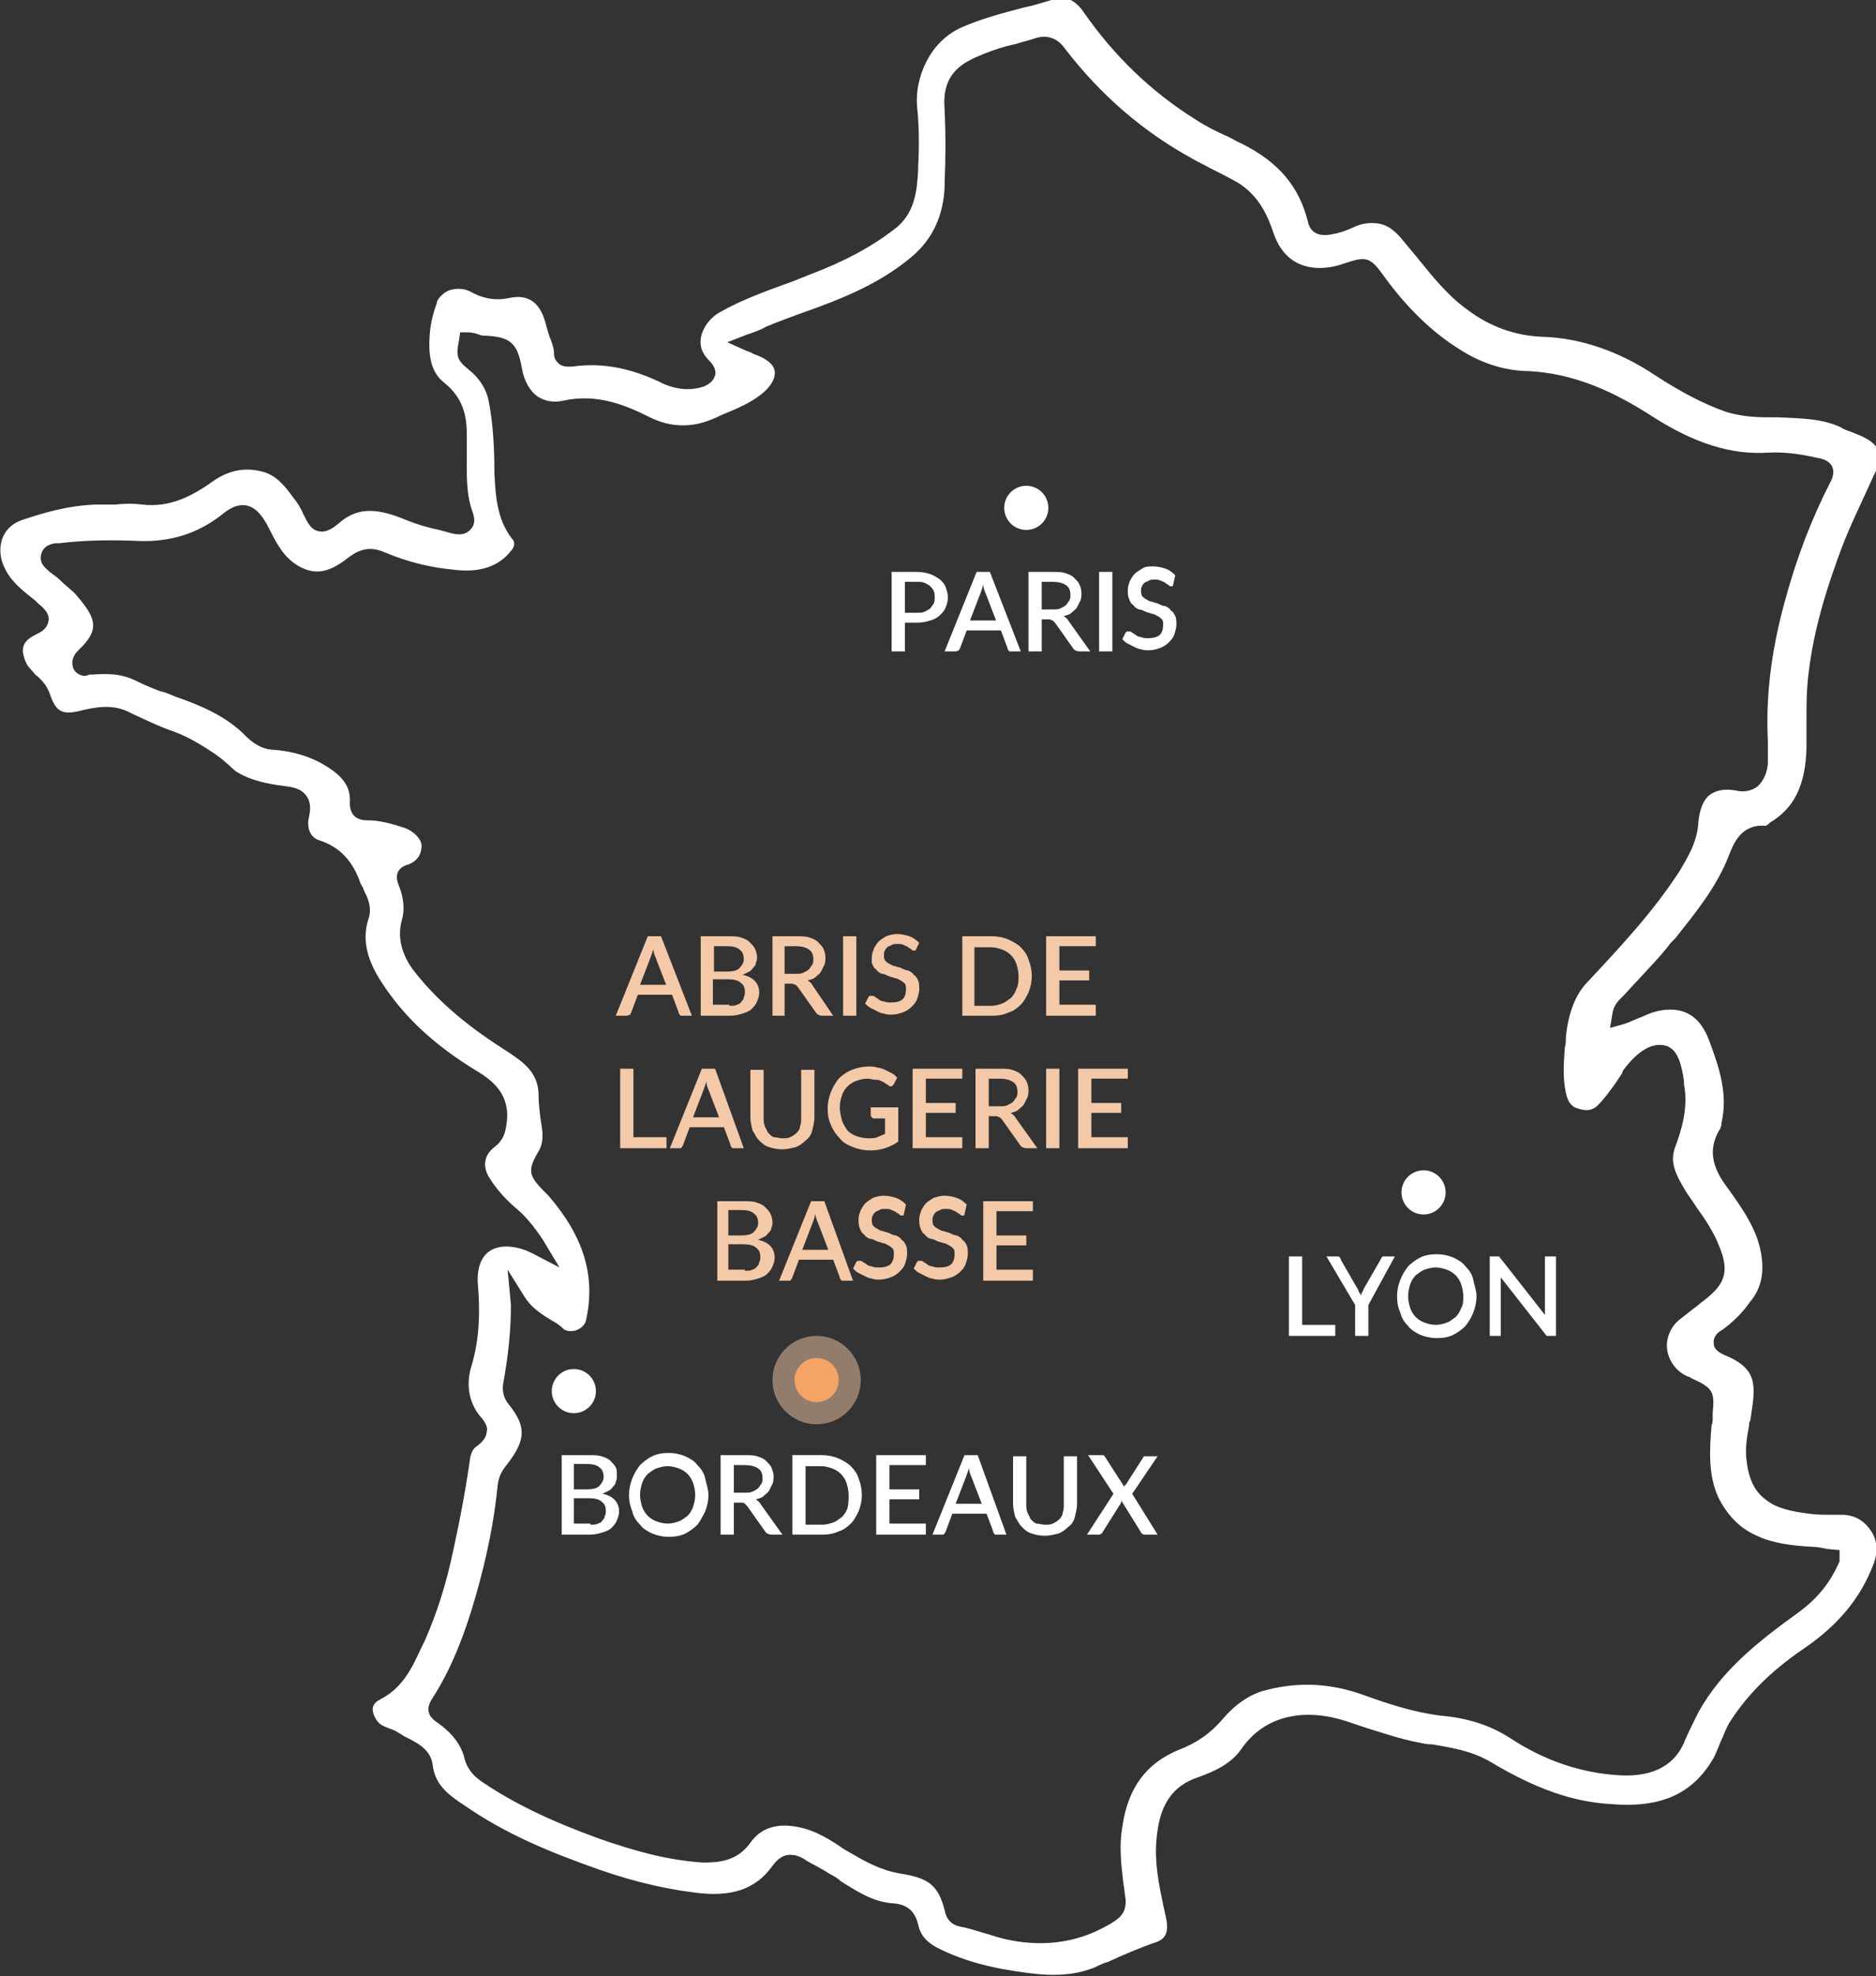 <?xml version="1.0" encoding="UTF-8"?> <svg xmlns="http://www.w3.org/2000/svg" xmlns:xlink="http://www.w3.org/1999/xlink" version="1.1" id="Calque_1" x="0px" y="0px" viewBox="0 0 170 179" style="enable-background:new 0 0 170 179;" xml:space="preserve"><rect x="0" y="0" width="170" height="179" fill="#333333" stroke="none"/> <style type="text/css"> .st0{fill:#FFFFFF;} .st1{fill:#F3C9A8;} .st2{opacity:0.5;fill:#F3C9A8;} .st3{fill:#F5A463;} </style> <g> <path class="st0" d="M166.7,141.4c-0.8,1.9-2,3.4-3.8,4.7c-3.6,2.6-6.9,5.2-9,9c-0.4,0.8-0.8,1.6-1.2,2.5c-0.6,1.6-2.1,3.4-5.9,3.2 c-3.5-0.2-6.8-1.3-10-3.4c-1.7-1.1-3.8-1.8-6.2-2c-2.5-0.3-4.9-1.1-7.1-1.9c-3.1-1.1-6.1-1.2-9.2-0.3c-1.2,0.4-2.4,1.2-3.5,2.5 c-1.1,1.3-2.4,2.2-4,2.8c-2.9,1.2-4.6,3.4-5.1,7c-0.3,1.7-0.1,3.4,0.1,5.1c0.1,0.5,0.1,0.9,0.2,1.4c0.1,1.4-0.7,1.8-1.3,2.2 c-2,1.2-4.1,1.8-6.4,1.8c-1.4,0-2.9-0.2-4.4-0.7c-0.3-0.1-0.7-0.2-1-0.3c-0.7-0.2-1.3-0.4-1.9-0.5c-0.5-0.1-1.2-0.4-1.4-1.5 c-0.6-2.3-1.5-2.9-4-3.3c-1.8-0.3-3.2-1.1-4.4-1.8c-0.2-0.1-0.5-0.3-0.7-0.4c-1.3-0.9-2.6-1.7-4.1-2c-1.9-0.4-3.4,0-4.4,1.4 c-1.2,1.7-2.9,1.8-4.3,1.8c-3.1-0.2-6.1-1-9.5-2.2c-4.4-1.6-7.7-3.2-10.5-5.1c-0.6-0.4-1.3-1-1.6-2.1c-0.3-1.3-1.2-2.4-2.5-3.3 c-0.9-0.6-1-1.3-0.4-2.2c1.6-2.5,2.8-5.4,3.9-9.2c1-3.5,1.7-6.9,2-10.1c0.1-0.8,0.4-1.3,0.8-1.8c1.8-2.3,1.8-3.5,0.2-5.5 c-0.5-0.6-0.6-1.3-0.5-1.9c0.5-2.7,0.7-5,0.7-7.1L46,115l1.5,2.4c0.6,1,1.5,1.6,2.5,2.2c0.4,0.2,0.8,0.5,1.1,0.8 c0.3,0.2,0.7,0.2,1.1,0.1c0.5-0.2,0.8-0.5,0.9-0.9c0.9-4-0.2-7.6-3.4-11.3c-0.1-0.1-0.1-0.1-0.2-0.2c0,0-0.1-0.1-0.1-0.1 c-1.6-1.6-1.6-2-0.5-3.9c0.3-0.6,0.3-1.3,0.2-2c-0.2-1.2-0.3-2.2-0.3-3.1c-0.1-2-1.5-2.9-3.2-4c-3.6-2.3-6.2-4.6-8.2-7.2 c-1-1.4-1.4-2.9-1-4.4c0.3-1,0.2-2.1-0.3-3.3c-0.5-1.3,0.5-1.7,0.9-1.8c0.8-0.3,1.2-0.9,1.2-1.7c0-0.6-0.7-1.3-1.5-1.6 c-1.2-0.4-2.3-0.7-3.4-0.7c-0.2,0-0.8,0-1.2-0.4c-0.4-0.4-0.4-1-0.4-1.2c0.1-1.4-0.6-2.4-2.3-3.4c-1.3-0.8-3-1.3-4.8-1.4 c-1.1-0.1-1.9-0.8-2.4-1.3c-0.1-0.1-0.1-0.1-0.2-0.2c-1.7-1.6-3.8-2.5-6.1-3.3c-0.5-0.2-0.9-0.4-1.4-0.5c-0.8-0.3-1.5-0.6-2.1-0.9 C11,61,9.8,61,8.4,61.1l-0.3,0c0,0,0,0,0,0c-0.2,0.1-0.5,0.2-0.9,0C7,61,6.7,60.8,6.6,60.4c-0.2-0.8,0.3-1.3,0.5-1.5 c1.9-1.8,1.7-2.8-0.1-4.9c-0.4-0.5-1-0.9-1.5-1.4c-0.3-0.3-0.6-0.5-1-0.8c0,0-0.1-0.1-0.1-0.1C4.2,51.5,3.4,51,3.8,50 c0.3-0.7,1.1-0.8,1.4-0.8c0.1,0,0.1,0,0.2,0c2.5-0.3,4.9-0.3,7.2-0.2c2.9,0.1,5.3-0.7,7.4-2.3c0.7-0.6,1.5-1.1,2.4-0.9 c0.8,0.2,1.4,0.9,2,2.1l0.1,0.2c0.7,1.4,1.4,2.6,2.8,3.3c1.6,0.8,2.9,0.2,4.4-1c1-0.7,1.9-0.9,3.1-0.4c2.1,0.9,4.2,1.4,6.3,1.6 c2.4,0.3,4.1-0.3,5.2-1.7c0.2-0.2,0.5-0.7,0.1-1.1c-1.4-1.8-1.5-4-1.6-6c0-2.1-0.1-4.3-0.5-6.4c-0.2-1.1-0.8-2.1-1.8-2.9 c-1.1-0.9-1.2-1.2-0.9-2.7l0.1-0.7l0.7,0c0.4,0,0.7,0.1,1,0.2c0.2,0.1,0.4,0.1,0.5,0.1c2.4,0.1,3,0.7,3.4,3c0.2,1.1,0.7,2,1.4,2.5 c0.6,0.4,1.4,0.6,2.3,0.4c3.1-0.7,5.7,0.4,7.9,1.5c1.8,0.9,3.8,1,5.8,0.1c0.3-0.1,0.6-0.3,0.9-0.4c1.2-0.5,2.4-1,3.4-1.8 c0.9-0.7,1.3-1.5,1.2-2.1c-0.1-0.6-0.7-1.1-1.8-1.5c-0.1,0-0.2-0.1-0.4-0.2c-0.1,0-0.2-0.1-0.3-0.1l-1.8-0.8l1.8-0.7 c0.6-0.2,1.2-0.4,1.7-0.7c1.2-0.5,2.3-0.9,3.4-1.3c3.4-1.2,7-2.6,10-5.2c1.8-1.6,2.7-3.7,2.8-6.2l0-0.4c0.1-2.2,0.1-4.4,0-6.6 c-0.3-3.4,1.8-4.3,3.5-5c1-0.4,1.9-0.7,2.9-0.9c0.6-0.2,1.1-0.3,1.7-0.5c1.1-0.4,2.1-0.1,2.8,0.9c3.3,4.3,7.2,7.6,11.6,10 c0.5,0.3,1,0.5,1.5,0.8c0.8,0.4,1.6,0.8,2.5,1.3c2,1.2,2.8,3.1,3.3,4.6c1.4,4.1,5.2,3.2,6.3,2.8l0.3-0.1c1.8-0.6,2.2-0.5,3.4,1.2 c2.1,2.9,4.4,5.1,6.8,6.6c2,1.3,4,1.9,5.9,2c4.6,0.1,8.5,2.1,11.6,4.1c3.9,2.5,7.2,3.5,10.5,3.3c1.7-0.1,3.3,0.2,4.6,0.5l0.1,0 c0.3,0.1,0.8,0.2,1.1,0.7c0.3,0.6,0,1.2-0.1,1.4c-1.7,3.3-3.1,6.9-4.2,11c-1.2,4.4-1.7,8.5-1.5,12.5c0,0.7,0,1.4,0,2.1 c-0.1,0.9-0.4,1.5-0.9,2c-0.5,0.4-1.2,0.6-2,0.4c-1.1-0.2-1.9,0-2.5,0.5c-0.5,0.5-0.8,1.3-0.9,2.4c-0.1,1.8-1,3.2-1.7,4.4 c-2.4,3.7-5.4,6.9-8.3,10c-1.2,1.2-1.8,3-2,5c0,0.3,0,0.7-0.1,1c-0.1,1.4-0.2,2.7,0.1,4.1c0.2,0.9,0.5,1.1,0.8,1.3 c1,0.4,1.6,0.3,2.1-0.2c0.6-0.6,1.1-1.3,1.6-2c0.2-0.3,0.4-0.6,0.6-0.9c0-0.1,0.1-0.3,0.2-0.4c1.6-2.1,2.9-2.3,3.7-2.1 c1.2,0.3,1.5,1.9,1.7,3.2c0,0.1,0,0.2,0,0.3c0.4,2.1-0.2,4.1-0.8,5.7c-0.5,1.3,0,2.4,0.9,3.9c0.3,0.5,0.7,1,1,1.5 c0.8,1.1,1.6,2.3,2.1,3.6c1,2.4,0.4,3.5-1.4,4.9c-0.3,0.2-0.6,0.5-0.9,0.7c-0.5,0.4-0.9,0.7-1.4,1.1c-0.8,0.7-1.2,1.8-1,2.8 c0.2,1,0.9,1.9,1.9,2.3c0.1,0,0.1,0,0.2,0.1c2,0.9,2.2,1.2,2,3.2c0,0.1,0,0.3,0,0.4c0,0.2,0,0.5-0.1,0.7c-0.2,2.3-0.3,4.5,0.6,6.5 c0.8,1.6,1.9,2.8,3.5,3.5c1.5,0.7,3.2,0.9,5,1c0.5,0,0.9,0.1,1.4,0.2l1.1,0.1L166.7,141.4z M166.9,137.2c-0.3,0-0.7,0-1,0 c-0.6,0-1.3,0-2-0.1c-1.6-0.2-2.9-0.5-3.8-1.2c-1-0.7-1.6-1.8-1.8-3.4c-0.2-1.2,0-2.3,0.2-3.4c0-0.1,0-0.3,0.1-0.4 c0.5-3.2,0.8-4.7-2.4-6c-0.2-0.1-0.9-0.4-0.9-1c-0.1-0.7,0.5-1.1,0.7-1.2c1-0.7,1.9-1.6,2.6-2.6c1.1-1.3,1.4-3,0.8-5.2 c-0.5-1.8-1.7-3.5-2.7-4.9c-0.8-1.1-2.4-3.1-0.8-5.6c0-0.1,0.1-0.2,0.1-0.4l0-0.1c0.6-2.6-0.2-5-1.1-7.4c-0.8-2.2-2.2-3.1-4.3-2.8 c-0.6,0.1-1.2,0.3-1.8,0.6c-0.6,0.2-1.1,0.5-1.8,0.7l-1.1,0.3l0.2-1.2c0.1-0.8,0.5-1.2,0.8-1.5c0,0,0.1-0.1,0.1-0.1 c0.5-0.5,0.9-1,1.4-1.5c1-1.1,2.1-2.2,3-3.4l0.4-0.4c1.9-2.4,3.8-4.7,4.9-7.6c0.4-1,1.1-2.8,3.3-2.6h0c0,0,0.2-0.1,0.3-0.2l0.1-0.1 c2.2-1.3,3.2-3.4,3.3-6.7c0-0.8,0-1.7,0-2.5c0-1.4,0-2.9,0.2-4.4c0.5-4.2,1.8-8.1,3-11.3c0.8-2.1,1.8-4.1,2.7-6.1 c0.2-0.5,0.5-1,0.7-1.5c0.2-0.5,0.2-0.8-0.1-1.3c-0.6-0.9-1.5-1.2-2.5-1.6c-0.3-0.1-0.6-0.2-0.9-0.4c-1.7-0.8-3.6-0.8-5.6-0.9 c-0.3,0-0.6,0-0.9,0c-1.3,0-2.6-0.1-3.9-0.5c-2-0.7-4.1-1.8-6.4-3.3c-3.3-2.2-6.8-3.4-10.3-3.5c-2.4-0.1-4.7-0.9-6.8-2.5 c-1.8-1.3-3.2-3.1-4.5-4.7c-0.5-0.6-1-1.2-1.5-1.8c-0.8-0.9-1.5-1.3-2.6-1.3c-0.7,0-1.3,0.2-1.9,0.5c-0.5,0.2-1,0.4-1.6,0.5 c-0.5,0.1-2,0.4-2.3-1.2c-0.8-3.1-2.6-5.3-6-7c-0.5-0.2-0.9-0.5-1.4-0.7c-0.9-0.4-1.9-0.9-2.8-1.5c-4-2.5-7.4-5.8-10.1-9.7 c-1.1-1.6-2.2-1.3-2.6-1.2c-1,0.3-1.9,0.6-2.9,0.8c-1.9,0.5-3.8,1-5.6,1.8c-2.9,1.3-4.2,4.6-4,7.1c0.2,1.9,0.2,3.7,0.1,5.5l0,0.3 c-0.1,1.9-0.3,4-2.2,5.4c-2.1,1.6-4.5,2.9-7.7,4.1c-0.5,0.2-1,0.4-1.5,0.6c-2.2,0.8-4.5,1.6-6.6,2.8c-0.9,0.5-1.6,1.5-1.7,2.4 c-0.1,0.8,0.2,1.4,0.8,2c0.5,0.5,0.6,1,0.5,1.3c-0.1,0.3-0.3,0.7-1,1c-1.2,0.4-2.4,0.3-3.6-0.2c-2.8-1.4-5.5-2-8.3-1.6 c-0.3,0-0.9,0.1-1.3-0.3c-0.2-0.2-0.4-0.4-0.4-0.9c0-0.5-0.2-1-0.4-1.5c-0.1-0.3-0.2-0.6-0.3-1c-0.5-2.1-1.6-2.9-3.4-2.5 c-1.5,0.3-2.6-0.1-3.5-0.6c-0.6-0.3-1.3-0.3-1.9-0.1c-0.5,0.2-0.9,0.6-1.1,1l0,0.1c-0.3,0.8-0.5,1.6-0.6,2.3 c-0.3,2.6,0.1,4.1,1.3,5c1.7,1.4,2,3,2,4.7c0,0.5,0,1,0,1.5c0,1.9-0.1,3.7,0.5,5.4c0.3,0.8,0.2,1.3-0.2,1.7 c-0.4,0.4-0.9,0.5-1.7,0.3c-0.4-0.1-0.7-0.2-1.1-0.3c-1-0.2-2-0.5-3-0.9c-2.4-1-4.3-1.3-6.1,0.3c-0.5,0.4-1.1,0.9-1.9,0.7 c-0.8-0.2-1.1-1.2-1.3-1.5c-0.2-0.5-0.5-1-0.9-1.5c-0.8-1.1-1.6-2.1-2.9-2.4c-1.6-0.4-3.1-0.1-4.7,1.1c-1.6,1.1-3.6,2.2-6.1,1.9 c-0.8-0.1-1.6-0.1-2.4,0c-0.6,0-1.2,0-1.8,0C6,45.8,3.8,46.5,2,47.1c-0.9,0.3-1.5,0.9-1.8,1.7c-0.3,0.9-0.2,1.9,0.3,2.8 c0.6,1.2,1.7,2,2.7,2.8c0.1,0.1,0.2,0.2,0.3,0.3c0.5,0.4,1,0.9,0.9,1.5c-0.1,0.8-0.8,1.1-1.2,1.3c-1.2,0.6-1.4,1.3-0.8,2.6 c0.2,0.4,0.5,0.6,0.8,1c0.5,0.4,1,0.9,1.3,1.7c0.6,1.8,1.2,2,3.1,1.5c1.7-0.4,3-0.4,4.3,0.3l0.2,0.1c1.1,0.5,2.1,1,3.2,1.4 c1.5,0.5,2.7,1.2,4.2,2.2c0.4,0.3,0.7,0.5,1,0.8c0.4,0.3,0.7,0.7,1.1,0.9c1.2,0.7,2.6,1,4.2,1.2c0.9,0.1,1.5,0.3,1.9,0.8 c0.4,0.5,0.5,1.1,0.3,2c-0.2,0.8,0,1.8,0.9,2.1c1.9,0.6,3.1,1.9,3.8,4c0.1,0.1,0.1,0.2,0.2,0.3c0,0.1,0.1,0.3,0.2,0.5 c0.3,0.6,0.6,1.4,0.3,2.3c-0.6,1.8-0.2,3.7,1.2,5.8c2,3.1,4.8,5.7,8.6,8c1.5,0.9,3.1,2.2,2.7,4.8c-0.1,0.8-0.3,1.5-1.1,2.1 c-0.9,0.7-1.1,1.7-0.5,2.7c0.6,1,1.4,1.9,2.3,2.7c1,0.8,1.8,1.8,2.6,3l1.5,2.5l-2.5-1.3c-1.4-0.7-2.9-0.8-3.8-0.2 c-0.8,0.5-1.2,1.6-1.1,3c0.2,2.3,0.2,4.9-0.6,7.5c-0.5,1.7-0.2,3.4,1,4.7c0.4,0.5,0.5,0.9,0.4,1.2c0,0.3-0.2,0.8-0.9,1.3 c-0.3,0.2-0.5,0.5-0.6,1.1c-0.4,2.8-0.9,5.5-1.5,8.2c-0.7,3.4-1.6,6-2.6,8.3c-0.1,0.2-0.2,0.4-0.3,0.6c-0.8,1.7-1.6,3.6-3.7,4.7 c-0.4,0.2-0.6,0.4-0.7,0.7c-0.1,0.4,0.1,0.9,0.4,1.3c0.3,0.4,0.7,0.5,1.2,0.7c0.3,0.1,0.5,0.2,0.8,0.4c0.2,0.1,0.3,0.2,0.5,0.3 c1,0.5,2.3,1.1,2.5,2.5c0.2,1.8,1.3,2.7,3,3.8c2.9,2,6.2,3.6,10.6,5.2c3.7,1.4,6.9,2.2,10,2.6c3.5,0.5,5.7-0.3,7.2-2.4 c0.3-0.4,0.8-1,1.6-1c0.4,0,0.8,0.1,1.3,0.4c0.4,0.3,0.9,0.5,1.4,0.8c0.4,0.2,0.8,0.5,1.2,0.7c0.2,0.1,0.5,0.3,0.7,0.5 c1.6,1,3,1.9,4.8,2c1.2,0.1,1.9,0.7,2.2,1.9c0.2,1,0.8,1.7,2.1,2.3c2.9,1.4,6,1.9,8.7,2.2c2,0.2,3.7,0,5.2-0.6 c0.4-0.2,0.8-0.4,1.2-0.5c1.3-0.6,2.7-1.2,4.1-1.7c1.1-0.3,1.4-0.9,1.2-2.1c-0.1-0.5-0.2-0.9-0.3-1.4c-0.4-1.9-0.8-3.9-0.6-5.9 c0.2-2.2,0.8-4.6,3.7-5.6c1.7-0.6,3.1-1.3,4-2.6c2-2.9,5.5-3.8,9.5-2.5c0.6,0.2,1.2,0.4,1.8,0.6c1.6,0.5,3.1,1,4.6,1.3 c0.5,0.1,0.9,0.2,1.4,0.2c1.8,0.3,3.6,0.6,5.3,1.6c4,2.4,7.4,3.6,10.8,3.8c4.6,0.4,7.5-0.9,9.4-4.2c0.2-0.4,0.4-0.9,0.6-1.4 c0.3-0.6,0.5-1.3,0.9-1.9c1.6-2.5,3.8-4.6,6.4-6.4c3.3-2.2,5.4-4.7,6.6-7.9c0.4-1.1,0.3-2.2-0.3-3 C168.9,137.7,168,137.2,166.9,137.2z"></path> <path class="st0" d="M104.9,139h-1.2c-0.1,0-0.1,0-0.2-0.1c-0.1,0-0.1-0.1-0.1-0.1l-1.8-2.9c0,0,0,0.1,0,0.1c0,0,0,0.1,0,0.1 l-1.7,2.7c0,0.1-0.1,0.1-0.1,0.1c0,0-0.1,0.1-0.2,0.1h-1.1l2.4-3.7l-2.3-3.5h1.2c0.1,0,0.1,0,0.2,0c0,0,0.1,0.1,0.1,0.1l1.8,2.8 c0,0,0-0.1,0-0.1c0,0,0-0.1,0.1-0.1l1.6-2.5c0-0.1,0.1-0.1,0.1-0.1c0,0,0.1,0,0.1,0h1.1l-2.3,3.4L104.9,139z M94.7,138.1 c0.3,0,0.5,0,0.7-0.1c0.2-0.1,0.4-0.2,0.6-0.4c0.2-0.2,0.3-0.4,0.3-0.6c0.1-0.2,0.1-0.5,0.1-0.8v-4.3h1.2v4.3 c0,0.4-0.1,0.8-0.2,1.2c-0.1,0.4-0.3,0.7-0.6,0.9c-0.3,0.3-0.6,0.5-0.9,0.6c-0.4,0.1-0.8,0.2-1.2,0.2c-0.5,0-0.9-0.1-1.2-0.2 c-0.4-0.1-0.7-0.4-0.9-0.6c-0.3-0.3-0.4-0.6-0.6-0.9c-0.1-0.4-0.2-0.8-0.2-1.2v-4.3h1.2v4.3c0,0.3,0,0.5,0.1,0.8 c0.1,0.2,0.2,0.4,0.3,0.6c0.2,0.2,0.3,0.3,0.5,0.4C94.2,138,94.4,138.1,94.7,138.1z M91.2,139h-0.9c-0.1,0-0.2,0-0.2-0.1 c-0.1-0.1-0.1-0.1-0.1-0.2l-0.6-1.6h-3.1l-0.6,1.6c0,0.1-0.1,0.1-0.1,0.2c-0.1,0.1-0.1,0.1-0.2,0.1h-0.9l2.9-7.2h1.2L91.2,139z M89,136.3l-1-2.6c-0.1-0.2-0.2-0.5-0.2-0.8c0,0.2-0.1,0.3-0.1,0.4c0,0.1-0.1,0.2-0.1,0.3l-1,2.6H89z M83.9,138.1l0,0.9h-4.5v-7.2 h4.5v0.9h-3.3v2.2h2.7v0.9h-2.7v2.2H83.9z M76.9,135.4c0-0.4-0.1-0.8-0.2-1.1c-0.1-0.3-0.3-0.6-0.5-0.8c-0.2-0.2-0.5-0.4-0.8-0.5 c-0.3-0.1-0.6-0.2-1-0.2H73v5.3h1.5c0.4,0,0.7-0.1,1-0.2c0.3-0.1,0.5-0.3,0.8-0.5c0.2-0.2,0.4-0.5,0.5-0.8 C76.9,136.2,76.9,135.8,76.9,135.4z M78.1,135.4c0,0.5-0.1,1-0.3,1.5c-0.2,0.4-0.4,0.8-0.7,1.1c-0.3,0.3-0.7,0.6-1.1,0.7 c-0.4,0.2-0.9,0.3-1.5,0.3h-2.7v-7.2h2.7c0.5,0,1,0.1,1.5,0.3c0.4,0.2,0.8,0.4,1.1,0.7c0.3,0.3,0.6,0.7,0.7,1.1 C78,134.4,78.1,134.9,78.1,135.4z M70.9,139h-1c-0.2,0-0.4-0.1-0.5-0.2l-1.7-2.4c-0.1-0.1-0.1-0.1-0.2-0.2s-0.2-0.1-0.3-0.1h-0.7 v2.9h-1.2v-7.2h2.1c0.5,0,0.9,0,1.2,0.1c0.3,0.1,0.6,0.2,0.8,0.4c0.2,0.2,0.4,0.4,0.5,0.6c0.1,0.3,0.2,0.5,0.2,0.8 c0,0.2,0,0.5-0.1,0.7c-0.1,0.2-0.2,0.4-0.3,0.6c-0.1,0.2-0.3,0.3-0.5,0.5s-0.4,0.2-0.7,0.3c0.1,0.1,0.3,0.2,0.4,0.4L70.9,139z M67.5,135.2c0.3,0,0.5,0,0.7-0.1c0.2-0.1,0.4-0.2,0.5-0.3c0.1-0.1,0.2-0.3,0.3-0.4c0.1-0.2,0.1-0.3,0.1-0.5c0-0.4-0.1-0.7-0.4-0.9 s-0.7-0.3-1.2-0.3h-1v2.5H67.5z M63,135.4c0-0.4-0.1-0.8-0.2-1.1c-0.1-0.3-0.3-0.6-0.5-0.8c-0.2-0.2-0.5-0.4-0.8-0.5 c-0.3-0.1-0.6-0.2-1-0.2c-0.4,0-0.7,0.1-1,0.2c-0.3,0.1-0.5,0.3-0.8,0.5c-0.2,0.2-0.4,0.5-0.5,0.8s-0.2,0.7-0.2,1.1 c0,0.4,0.1,0.8,0.2,1.1s0.3,0.6,0.5,0.8c0.2,0.2,0.5,0.4,0.8,0.5c0.3,0.1,0.6,0.2,1,0.2c0.4,0,0.7-0.1,1-0.2 c0.3-0.1,0.5-0.3,0.8-0.5c0.2-0.2,0.4-0.5,0.5-0.8C62.9,136.2,63,135.8,63,135.4z M64.2,135.4c0,0.5-0.1,1-0.3,1.5 c-0.2,0.4-0.4,0.8-0.7,1.2c-0.3,0.3-0.7,0.6-1.1,0.8c-0.4,0.2-0.9,0.3-1.5,0.3c-0.5,0-1-0.1-1.5-0.3c-0.4-0.2-0.8-0.4-1.1-0.8 c-0.3-0.3-0.6-0.7-0.7-1.2c-0.2-0.5-0.3-0.9-0.3-1.5c0-0.5,0.1-1,0.3-1.5s0.4-0.8,0.7-1.2c0.3-0.3,0.7-0.6,1.1-0.8 c0.4-0.2,0.9-0.3,1.5-0.3c0.5,0,1,0.1,1.5,0.3c0.4,0.2,0.8,0.4,1.1,0.8c0.3,0.3,0.6,0.7,0.7,1.2S64.2,134.9,64.2,135.4z M53.3,131.8c0.5,0,0.9,0,1.2,0.1c0.3,0.1,0.6,0.2,0.8,0.4c0.2,0.2,0.4,0.4,0.5,0.6c0.1,0.2,0.1,0.5,0.1,0.8c0,0.2,0,0.3-0.1,0.5 c0,0.2-0.1,0.3-0.2,0.4c-0.1,0.1-0.2,0.3-0.4,0.4s-0.4,0.2-0.6,0.3c1,0.2,1.5,0.8,1.5,1.6c0,0.3-0.1,0.6-0.2,0.8 c-0.1,0.3-0.3,0.5-0.5,0.7c-0.2,0.2-0.5,0.3-0.8,0.4c-0.3,0.1-0.7,0.2-1.1,0.2h-2.6v-7.2H53.3z M52,132.7v2.2h1.2 c0.5,0,0.9-0.1,1.1-0.3c0.2-0.2,0.4-0.5,0.4-0.8c0-0.4-0.1-0.7-0.4-0.9c-0.2-0.2-0.6-0.3-1.1-0.3H52z M53.5,138.1 c0.3,0,0.5,0,0.7-0.1c0.2-0.1,0.3-0.1,0.4-0.3c0.1-0.1,0.2-0.2,0.2-0.4c0.1-0.1,0.1-0.3,0.1-0.5c0-0.3-0.1-0.6-0.4-0.8 c-0.2-0.2-0.6-0.3-1.1-0.3H52v2.3H53.5z"></path> <path class="st0" d="M141,113.8v7.2h-0.6c-0.1,0-0.2,0-0.2,0c-0.1,0-0.1-0.1-0.2-0.2l-4-5.1c0,0.1,0,0.2,0,0.3c0,0.1,0,0.2,0,0.3 v4.7h-1v-7.2h0.6c0,0,0.1,0,0.1,0c0,0,0.1,0,0.1,0c0,0,0.1,0,0.1,0.1c0,0,0.1,0.1,0.1,0.1l4,5.1c0-0.1,0-0.2,0-0.3 c0-0.1,0-0.2,0-0.3v-4.7H141z M132.6,117.4c0-0.4-0.1-0.8-0.2-1.1c-0.1-0.3-0.3-0.6-0.5-0.8c-0.2-0.2-0.5-0.4-0.8-0.5 c-0.3-0.1-0.6-0.2-1-0.2c-0.4,0-0.7,0.1-1,0.2c-0.3,0.1-0.5,0.3-0.8,0.5c-0.2,0.2-0.4,0.5-0.5,0.8c-0.1,0.3-0.2,0.7-0.2,1.1 c0,0.4,0.1,0.8,0.2,1.1c0.1,0.3,0.3,0.6,0.5,0.8c0.2,0.2,0.5,0.4,0.8,0.5c0.3,0.1,0.6,0.2,1,0.2c0.4,0,0.7-0.1,1-0.2 c0.3-0.1,0.5-0.3,0.8-0.5c0.2-0.2,0.4-0.5,0.5-0.8C132.6,118.2,132.6,117.8,132.6,117.4z M133.8,117.4c0,0.5-0.1,1-0.3,1.5 c-0.2,0.5-0.4,0.8-0.7,1.2c-0.3,0.3-0.7,0.6-1.1,0.8c-0.4,0.2-0.9,0.3-1.5,0.3c-0.5,0-1-0.1-1.5-0.3c-0.4-0.2-0.8-0.4-1.1-0.8 c-0.3-0.3-0.6-0.7-0.7-1.2c-0.2-0.4-0.3-0.9-0.3-1.5c0-0.5,0.1-1,0.3-1.5s0.4-0.8,0.7-1.2c0.3-0.3,0.7-0.6,1.1-0.8 c0.4-0.2,0.9-0.3,1.5-0.3c0.5,0,1,0.1,1.5,0.3c0.4,0.2,0.8,0.4,1.1,0.8c0.3,0.3,0.6,0.7,0.7,1.2S133.8,116.9,133.8,117.4z M124,118.2v2.8h-1.2v-2.8l-2.6-4.4h1c0.1,0,0.2,0,0.2,0.1c0.1,0.1,0.1,0.1,0.1,0.2l1.5,2.6c0.1,0.1,0.1,0.3,0.2,0.4 c0.1,0.1,0.1,0.2,0.1,0.3c0-0.1,0.1-0.2,0.1-0.3c0.1-0.1,0.1-0.2,0.2-0.4l1.5-2.6c0-0.1,0.1-0.1,0.1-0.2c0.1-0.1,0.1-0.1,0.2-0.1h1 L124,118.2z M121,120v1h-4.2v-7.2h1.2v6.2H121z"></path> <path class="st0" d="M106.3,53c0,0.1-0.1,0.1-0.1,0.1c0,0-0.1,0-0.1,0c-0.1,0-0.1,0-0.2-0.1c-0.1-0.1-0.2-0.1-0.3-0.2 c-0.1-0.1-0.2-0.1-0.4-0.2c-0.2-0.1-0.3-0.1-0.6-0.1c-0.2,0-0.4,0-0.5,0.1c-0.2,0.1-0.3,0.1-0.4,0.2c-0.1,0.1-0.2,0.2-0.2,0.3 c-0.1,0.1-0.1,0.3-0.1,0.4c0,0.2,0,0.3,0.1,0.5c0.1,0.1,0.2,0.2,0.4,0.3c0.2,0.1,0.3,0.2,0.5,0.2c0.2,0.1,0.4,0.1,0.6,0.2 c0.2,0.1,0.4,0.2,0.6,0.2c0.2,0.1,0.4,0.2,0.5,0.4c0.2,0.1,0.3,0.3,0.4,0.5s0.1,0.5,0.1,0.8c0,0.3-0.1,0.6-0.2,0.9 c-0.1,0.3-0.3,0.5-0.5,0.7c-0.2,0.2-0.5,0.4-0.8,0.5c-0.3,0.1-0.6,0.2-1,0.2c-0.2,0-0.5,0-0.7-0.1c-0.2,0-0.4-0.1-0.6-0.2 c-0.2-0.1-0.4-0.2-0.6-0.3s-0.3-0.2-0.5-0.4l0.3-0.6c0,0,0.1-0.1,0.1-0.1c0,0,0.1,0,0.2,0c0.1,0,0.2,0,0.3,0.1 c0.1,0.1,0.2,0.1,0.3,0.2c0.1,0.1,0.3,0.2,0.5,0.2c0.2,0.1,0.4,0.1,0.7,0.1c0.4,0,0.8-0.1,1-0.3c0.2-0.2,0.3-0.5,0.3-0.9 c0-0.2,0-0.4-0.1-0.5c-0.1-0.1-0.2-0.2-0.4-0.3c-0.2-0.1-0.3-0.2-0.5-0.2c-0.2-0.1-0.4-0.1-0.6-0.2c-0.2-0.1-0.4-0.2-0.6-0.2 c-0.2-0.1-0.4-0.2-0.5-0.4c-0.2-0.1-0.3-0.3-0.4-0.6c-0.1-0.2-0.1-0.5-0.1-0.8c0-0.3,0.1-0.5,0.2-0.8c0.1-0.2,0.3-0.5,0.4-0.6 c0.2-0.2,0.4-0.3,0.7-0.5s0.6-0.2,1-0.2c0.4,0,0.8,0.1,1.1,0.2c0.3,0.1,0.6,0.3,0.9,0.6L106.3,53z M100.8,59h-1.2v-7.2h1.2V59z M98.8,59h-1c-0.2,0-0.4-0.1-0.5-0.2l-1.7-2.4c-0.1-0.1-0.1-0.1-0.2-0.2c-0.1,0-0.2-0.1-0.3-0.1h-0.7V59h-1.2v-7.2h2.1 c0.5,0,0.9,0,1.2,0.1c0.3,0.1,0.6,0.2,0.8,0.4c0.2,0.2,0.4,0.4,0.5,0.6c0.1,0.2,0.2,0.5,0.2,0.8c0,0.2,0,0.5-0.1,0.7 c-0.1,0.2-0.2,0.4-0.3,0.6c-0.1,0.2-0.3,0.3-0.5,0.5s-0.4,0.2-0.7,0.3c0.1,0.1,0.3,0.2,0.4,0.4L98.8,59z M95.4,55.2 c0.3,0,0.5,0,0.7-0.1c0.2-0.1,0.4-0.2,0.5-0.3c0.1-0.1,0.2-0.3,0.3-0.4c0.1-0.2,0.1-0.3,0.1-0.5c0-0.4-0.1-0.7-0.4-0.9 s-0.7-0.3-1.2-0.3h-1v2.5H95.4z M92.5,59h-0.9c-0.1,0-0.2,0-0.2-0.1c-0.1-0.1-0.1-0.1-0.1-0.2l-0.6-1.6h-3.1l-0.6,1.6 c0,0.1-0.1,0.1-0.1,0.2C86.7,59,86.6,59,86.5,59h-0.9l2.9-7.2h1.2L92.5,59z M90.3,56.3l-1-2.6c-0.1-0.2-0.2-0.5-0.2-0.8 c0,0.2-0.1,0.3-0.1,0.4c0,0.1-0.1,0.2-0.1,0.3l-1,2.6H90.3z M83.1,51.8c0.5,0,0.9,0.1,1.2,0.2c0.3,0.1,0.6,0.3,0.9,0.5 c0.2,0.2,0.4,0.4,0.5,0.7c0.1,0.3,0.2,0.6,0.2,0.9c0,0.3-0.1,0.7-0.2,0.9c-0.1,0.3-0.3,0.5-0.5,0.7c-0.2,0.2-0.5,0.4-0.9,0.5 c-0.3,0.1-0.7,0.2-1.2,0.2H82V59h-1.2v-7.2H83.1z M83.1,55.5c0.3,0,0.5,0,0.7-0.1c0.2-0.1,0.4-0.2,0.5-0.3c0.1-0.1,0.2-0.3,0.3-0.4 c0.1-0.2,0.1-0.4,0.1-0.6c0-0.2,0-0.4-0.1-0.6c-0.1-0.2-0.2-0.3-0.3-0.4s-0.3-0.2-0.5-0.3c-0.2-0.1-0.4-0.1-0.7-0.1H82v2.8H83.1z"></path> <path class="st1" d="M93.6,115.1l0,0.9h-4.5v-7.2h4.5v0.9h-3.3v2.2h2.7v0.9h-2.7v2.2H93.6z M87.4,110c0,0.1-0.1,0.1-0.1,0.1 c0,0-0.1,0-0.1,0c-0.1,0-0.1,0-0.2-0.1c-0.1-0.1-0.2-0.1-0.3-0.2c-0.1-0.1-0.2-0.1-0.4-0.2c-0.2-0.1-0.3-0.1-0.6-0.1 c-0.2,0-0.4,0-0.5,0.1c-0.2,0.1-0.3,0.1-0.4,0.2c-0.1,0.1-0.2,0.2-0.2,0.3c-0.1,0.1-0.1,0.3-0.1,0.4c0,0.2,0,0.3,0.1,0.5 c0.1,0.1,0.2,0.2,0.4,0.3c0.2,0.1,0.3,0.2,0.5,0.2c0.2,0.1,0.4,0.1,0.6,0.2c0.2,0.1,0.4,0.2,0.6,0.2c0.2,0.1,0.4,0.2,0.5,0.4 c0.2,0.1,0.3,0.3,0.4,0.5s0.1,0.5,0.1,0.8c0,0.3-0.1,0.6-0.2,0.9c-0.1,0.3-0.3,0.5-0.5,0.7c-0.2,0.2-0.5,0.4-0.8,0.5 c-0.3,0.1-0.6,0.2-1,0.2c-0.2,0-0.5,0-0.7-0.1c-0.2,0-0.4-0.1-0.6-0.2c-0.2-0.1-0.4-0.2-0.6-0.3s-0.3-0.2-0.5-0.4l0.3-0.6 c0,0,0.1-0.1,0.1-0.1c0,0,0.1,0,0.2,0c0.1,0,0.2,0,0.3,0.1c0.1,0.1,0.2,0.1,0.3,0.2c0.1,0.1,0.3,0.2,0.5,0.2 c0.2,0.1,0.4,0.1,0.7,0.1c0.4,0,0.8-0.1,1-0.3c0.2-0.2,0.3-0.5,0.3-0.9c0-0.2,0-0.4-0.1-0.5c-0.1-0.1-0.2-0.2-0.4-0.3 c-0.2-0.1-0.3-0.2-0.5-0.2c-0.2-0.1-0.4-0.1-0.6-0.2c-0.2-0.1-0.4-0.2-0.6-0.2c-0.2-0.1-0.4-0.2-0.5-0.4c-0.2-0.1-0.3-0.3-0.4-0.6 c-0.1-0.2-0.1-0.5-0.1-0.8c0-0.3,0.1-0.5,0.2-0.8c0.1-0.2,0.3-0.5,0.4-0.6c0.2-0.2,0.4-0.3,0.7-0.5c0.3-0.1,0.6-0.2,1-0.2 c0.4,0,0.8,0.1,1.1,0.2c0.3,0.1,0.6,0.3,0.9,0.6L87.4,110z M81.9,110c0,0.1-0.1,0.1-0.1,0.1c0,0-0.1,0-0.1,0c-0.1,0-0.1,0-0.2-0.1 c-0.1-0.1-0.2-0.1-0.3-0.2c-0.1-0.1-0.2-0.1-0.4-0.2c-0.2-0.1-0.3-0.1-0.6-0.1c-0.2,0-0.4,0-0.5,0.1c-0.2,0.1-0.3,0.1-0.4,0.2 c-0.1,0.1-0.2,0.2-0.2,0.3c-0.1,0.1-0.1,0.3-0.1,0.4c0,0.2,0,0.3,0.1,0.5c0.1,0.1,0.2,0.2,0.4,0.3c0.2,0.1,0.3,0.2,0.5,0.2 c0.2,0.1,0.4,0.1,0.6,0.2c0.2,0.1,0.4,0.2,0.6,0.2c0.2,0.1,0.4,0.2,0.5,0.4c0.2,0.1,0.3,0.3,0.4,0.5s0.1,0.5,0.1,0.8 c0,0.3-0.1,0.6-0.2,0.9c-0.1,0.3-0.3,0.5-0.5,0.7c-0.2,0.2-0.5,0.4-0.8,0.5c-0.3,0.1-0.6,0.2-1,0.2c-0.2,0-0.5,0-0.7-0.1 c-0.2,0-0.4-0.1-0.6-0.2c-0.2-0.1-0.4-0.2-0.6-0.3s-0.3-0.2-0.5-0.4l0.3-0.6c0,0,0.1-0.1,0.1-0.1c0,0,0.1,0,0.2,0 c0.1,0,0.2,0,0.3,0.1c0.1,0.1,0.2,0.1,0.3,0.2c0.1,0.1,0.3,0.2,0.5,0.2c0.2,0.1,0.4,0.1,0.7,0.1c0.4,0,0.8-0.1,1-0.3 c0.2-0.2,0.3-0.5,0.3-0.9c0-0.2,0-0.4-0.1-0.5c-0.1-0.1-0.2-0.2-0.4-0.3c-0.2-0.1-0.3-0.2-0.5-0.2c-0.2-0.1-0.4-0.1-0.6-0.2 c-0.2-0.1-0.4-0.2-0.6-0.2c-0.2-0.1-0.4-0.2-0.5-0.4c-0.2-0.1-0.3-0.3-0.4-0.6c-0.1-0.2-0.1-0.5-0.1-0.8c0-0.3,0.1-0.5,0.2-0.8 c0.1-0.2,0.3-0.5,0.4-0.6c0.2-0.2,0.4-0.3,0.7-0.5c0.3-0.1,0.6-0.2,1-0.2c0.4,0,0.8,0.1,1.1,0.2c0.3,0.1,0.6,0.3,0.9,0.6L81.9,110z M77.3,116h-0.9c-0.1,0-0.2,0-0.2-0.1c-0.1-0.1-0.1-0.1-0.1-0.2l-0.6-1.6h-3.1l-0.6,1.6c0,0.1-0.1,0.1-0.1,0.2 c-0.1,0.1-0.1,0.1-0.2,0.1h-0.9l2.9-7.2h1.2L77.3,116z M75.1,113.3l-1-2.6c-0.1-0.2-0.2-0.5-0.2-0.8c0,0.2-0.1,0.3-0.1,0.4 c0,0.1-0.1,0.2-0.1,0.3l-1,2.6H75.1z M67.3,108.8c0.5,0,0.9,0,1.2,0.1c0.3,0.1,0.6,0.2,0.8,0.4c0.2,0.2,0.4,0.4,0.5,0.6 c0.1,0.2,0.2,0.5,0.2,0.8c0,0.2,0,0.3-0.1,0.5c0,0.2-0.1,0.3-0.2,0.4c-0.1,0.1-0.2,0.3-0.4,0.4s-0.4,0.2-0.6,0.3 c1,0.2,1.5,0.8,1.5,1.6c0,0.3-0.1,0.6-0.2,0.8c-0.1,0.3-0.3,0.5-0.5,0.7c-0.2,0.2-0.5,0.3-0.8,0.4c-0.3,0.1-0.7,0.2-1.1,0.2h-2.6 v-7.2H67.3z M66,109.7v2.2h1.2c0.5,0,0.9-0.1,1.1-0.3c0.2-0.2,0.4-0.5,0.4-0.8c0-0.4-0.1-0.7-0.4-0.9c-0.2-0.2-0.6-0.3-1.1-0.3H66z M67.5,115.1c0.3,0,0.5,0,0.7-0.1c0.2-0.1,0.3-0.1,0.4-0.3c0.1-0.1,0.2-0.2,0.2-0.4c0.1-0.1,0.1-0.3,0.1-0.5c0-0.3-0.1-0.6-0.4-0.8 c-0.2-0.2-0.6-0.3-1.1-0.3H66v2.3H67.5z M102.2,103.1l0,0.9h-4.5v-7.2h4.5v0.9h-3.3v2.2h2.7v0.9h-2.7v2.2H102.2z M96,104h-1.2v-7.2 H96V104z M94,104h-1c-0.2,0-0.4-0.1-0.5-0.2l-1.7-2.4c-0.1-0.1-0.1-0.1-0.2-0.2c-0.1,0-0.2-0.1-0.3-0.1h-0.7v2.9h-1.2v-7.2h2.1 c0.5,0,0.9,0,1.2,0.1c0.3,0.1,0.6,0.2,0.8,0.4c0.2,0.2,0.4,0.4,0.5,0.6c0.1,0.2,0.2,0.5,0.2,0.8c0,0.2,0,0.5-0.1,0.7 c-0.1,0.2-0.2,0.4-0.3,0.6c-0.1,0.2-0.3,0.3-0.5,0.5s-0.4,0.2-0.7,0.3c0.1,0.1,0.3,0.2,0.4,0.4L94,104z M90.6,100.2 c0.3,0,0.5,0,0.7-0.1c0.2-0.1,0.4-0.2,0.5-0.3c0.1-0.1,0.2-0.3,0.3-0.4c0.1-0.2,0.1-0.3,0.1-0.5c0-0.4-0.1-0.7-0.4-0.9 s-0.7-0.3-1.2-0.3h-1v2.5H90.6z M87.2,103.1l0,0.9h-4.5v-7.2h4.5v0.9h-3.3v2.2h2.7v0.9h-2.7v2.2H87.2z M81.4,100.5v2.9 c-0.7,0.5-1.6,0.8-2.5,0.8c-0.6,0-1.1-0.1-1.6-0.3c-0.5-0.2-0.9-0.4-1.2-0.8c-0.3-0.3-0.6-0.7-0.8-1.2c-0.2-0.4-0.3-0.9-0.3-1.5 c0-0.5,0.1-1,0.3-1.5c0.2-0.5,0.4-0.8,0.7-1.2c0.3-0.3,0.7-0.6,1.2-0.8c0.5-0.2,1-0.3,1.5-0.3c0.3,0,0.6,0,0.8,0.1 c0.2,0,0.5,0.1,0.7,0.2c0.2,0.1,0.4,0.2,0.6,0.3c0.2,0.1,0.3,0.2,0.5,0.4L81,98.2c-0.1,0.1-0.1,0.1-0.2,0.2c-0.1,0-0.2,0-0.3-0.1 c-0.1-0.1-0.2-0.1-0.3-0.2C80.1,98,80,98,79.8,97.9c-0.1-0.1-0.3-0.1-0.5-0.1c-0.2,0-0.4-0.1-0.7-0.1c-0.4,0-0.7,0.1-1,0.2 c-0.3,0.1-0.6,0.3-0.8,0.5c-0.2,0.2-0.4,0.5-0.5,0.8c-0.1,0.3-0.2,0.7-0.2,1.1c0,0.4,0.1,0.8,0.2,1.2c0.1,0.3,0.3,0.6,0.5,0.9 c0.2,0.2,0.5,0.4,0.8,0.5c0.3,0.1,0.7,0.2,1.1,0.2c0.3,0,0.6,0,0.8-0.1c0.2-0.1,0.5-0.2,0.7-0.3v-1.4h-1c-0.1,0-0.1,0-0.2-0.1 c0,0-0.1-0.1-0.1-0.2v-0.7H81.4z M70.9,103.1c0.3,0,0.5,0,0.7-0.1c0.2-0.1,0.4-0.2,0.6-0.4c0.2-0.2,0.3-0.4,0.3-0.6 c0.1-0.2,0.1-0.5,0.1-0.8v-4.3h1.2v4.3c0,0.4-0.1,0.8-0.2,1.2c-0.1,0.4-0.3,0.7-0.6,0.9c-0.3,0.3-0.6,0.5-0.9,0.6 c-0.4,0.1-0.8,0.2-1.2,0.2c-0.5,0-0.9-0.1-1.2-0.2c-0.4-0.1-0.7-0.4-0.9-0.6c-0.3-0.3-0.4-0.6-0.6-0.9c-0.1-0.4-0.2-0.8-0.2-1.2 v-4.3h1.2v4.3c0,0.3,0,0.5,0.1,0.8c0.1,0.2,0.2,0.4,0.3,0.6c0.2,0.2,0.3,0.3,0.5,0.4C70.4,103,70.6,103.1,70.9,103.1z M67.4,104 h-0.9c-0.1,0-0.2,0-0.2-0.1c-0.1-0.1-0.1-0.1-0.1-0.2l-0.6-1.6h-3.1l-0.6,1.6c0,0.1-0.1,0.1-0.1,0.2c-0.1,0.1-0.1,0.1-0.2,0.1h-0.9 l2.9-7.2h1.2L67.4,104z M65.2,101.3l-1-2.6c-0.1-0.2-0.2-0.5-0.2-0.8c0,0.2-0.1,0.3-0.1,0.4c0,0.1-0.1,0.2-0.1,0.3l-1,2.6H65.2z M60.4,103v1h-4.2v-7.2h1.2v6.2H60.4z M99.3,91.1l0,0.9h-4.5v-7.2h4.5v0.9H96v2.2h2.7v0.9H96v2.2H99.3z M92.3,88.4 c0-0.4-0.1-0.8-0.2-1.1c-0.1-0.3-0.3-0.6-0.5-0.8c-0.2-0.2-0.5-0.4-0.8-0.5c-0.3-0.1-0.6-0.2-1-0.2h-1.5v5.3h1.5 c0.4,0,0.7-0.1,1-0.2c0.3-0.1,0.5-0.3,0.8-0.5c0.2-0.2,0.4-0.5,0.5-0.8C92.3,89.2,92.3,88.8,92.3,88.4z M93.5,88.4 c0,0.5-0.1,1-0.3,1.5c-0.2,0.4-0.4,0.8-0.7,1.1c-0.3,0.3-0.7,0.6-1.1,0.7C91,91.9,90.5,92,89.9,92h-2.7v-7.2h2.7 c0.5,0,1,0.1,1.5,0.3c0.4,0.2,0.8,0.4,1.1,0.7c0.3,0.3,0.6,0.7,0.7,1.1C93.4,87.4,93.5,87.9,93.5,88.4z M83,86 c0,0.1-0.1,0.1-0.1,0.1c0,0-0.1,0-0.1,0c-0.1,0-0.1,0-0.2-0.1c-0.1-0.1-0.2-0.1-0.3-0.2c-0.1-0.1-0.2-0.1-0.4-0.2 c-0.2-0.1-0.3-0.1-0.6-0.1c-0.2,0-0.4,0-0.5,0.1c-0.2,0.1-0.3,0.1-0.4,0.2c-0.1,0.1-0.2,0.2-0.2,0.3c-0.1,0.1-0.1,0.3-0.1,0.4 c0,0.2,0,0.3,0.1,0.5c0.1,0.1,0.2,0.2,0.4,0.3c0.2,0.1,0.3,0.2,0.5,0.2c0.2,0.1,0.4,0.1,0.6,0.2c0.2,0.1,0.4,0.2,0.6,0.2 c0.2,0.1,0.4,0.2,0.5,0.4c0.2,0.1,0.3,0.3,0.4,0.5s0.1,0.5,0.1,0.8c0,0.3-0.1,0.6-0.2,0.9c-0.1,0.3-0.3,0.5-0.5,0.7 c-0.2,0.2-0.5,0.4-0.8,0.5c-0.3,0.1-0.6,0.2-1,0.2c-0.2,0-0.5,0-0.7-0.1c-0.2,0-0.4-0.1-0.6-0.2c-0.2-0.1-0.4-0.2-0.6-0.3 s-0.3-0.2-0.5-0.4l0.3-0.6c0,0,0.1-0.1,0.1-0.1c0,0,0.1,0,0.2,0c0.1,0,0.2,0,0.3,0.1c0.1,0.1,0.2,0.1,0.3,0.2 c0.1,0.1,0.3,0.2,0.5,0.2c0.2,0.1,0.4,0.1,0.7,0.1c0.4,0,0.8-0.1,1-0.3c0.2-0.2,0.3-0.5,0.3-0.9c0-0.2,0-0.4-0.1-0.5 c-0.1-0.1-0.2-0.2-0.4-0.3c-0.2-0.1-0.3-0.2-0.5-0.2c-0.2-0.1-0.4-0.1-0.6-0.2c-0.2-0.1-0.4-0.2-0.6-0.2c-0.2-0.1-0.4-0.2-0.5-0.4 c-0.2-0.1-0.3-0.3-0.4-0.6C79,87.3,79,87.1,79,86.7c0-0.3,0.1-0.5,0.2-0.8c0.1-0.2,0.3-0.5,0.4-0.6c0.2-0.2,0.4-0.3,0.7-0.5 c0.3-0.1,0.6-0.2,1-0.2c0.4,0,0.8,0.1,1.1,0.2c0.3,0.1,0.6,0.3,0.9,0.6L83,86z M77.6,92h-1.2v-7.2h1.2V92z M75.5,92h-1 c-0.2,0-0.4-0.1-0.5-0.2l-1.7-2.4c-0.1-0.1-0.1-0.1-0.2-0.2c-0.1,0-0.2-0.1-0.3-0.1h-0.7V92H70v-7.2h2.1c0.5,0,0.9,0,1.2,0.1 c0.3,0.1,0.6,0.2,0.8,0.4c0.2,0.2,0.4,0.4,0.5,0.6c0.1,0.2,0.2,0.5,0.2,0.8c0,0.2,0,0.5-0.1,0.7c-0.1,0.2-0.2,0.4-0.3,0.6 c-0.1,0.2-0.3,0.3-0.5,0.5s-0.4,0.2-0.7,0.3c0.1,0.1,0.3,0.2,0.4,0.4L75.5,92z M72.1,88.2c0.3,0,0.5,0,0.7-0.1 c0.2-0.1,0.4-0.2,0.5-0.3c0.1-0.1,0.2-0.3,0.3-0.4c0.1-0.2,0.1-0.3,0.1-0.5c0-0.4-0.1-0.7-0.4-0.9s-0.7-0.3-1.2-0.3h-1v2.5H72.1z M65.9,84.8c0.5,0,0.9,0,1.2,0.1c0.3,0.1,0.6,0.2,0.8,0.4c0.2,0.2,0.4,0.4,0.5,0.6c0.1,0.2,0.2,0.5,0.2,0.8c0,0.2,0,0.3-0.1,0.5 c0,0.2-0.1,0.3-0.2,0.4c-0.1,0.1-0.2,0.3-0.4,0.4s-0.4,0.2-0.6,0.3c1,0.2,1.5,0.8,1.5,1.6c0,0.3-0.1,0.6-0.2,0.8 c-0.1,0.3-0.3,0.5-0.5,0.7c-0.2,0.2-0.5,0.3-0.8,0.4S66.6,92,66.1,92h-2.6v-7.2H65.9z M64.7,85.7V88h1.2c0.5,0,0.9-0.1,1.1-0.3 c0.2-0.2,0.4-0.5,0.4-0.8c0-0.4-0.1-0.7-0.4-0.9c-0.2-0.2-0.6-0.3-1.1-0.3H64.7z M66.1,91.1c0.3,0,0.5,0,0.7-0.1 c0.2-0.1,0.3-0.1,0.4-0.3c0.1-0.1,0.2-0.2,0.2-0.4c0.1-0.1,0.1-0.3,0.1-0.5c0-0.3-0.1-0.6-0.4-0.8c-0.2-0.2-0.6-0.3-1.1-0.3h-1.4 v2.3H66.1z M62.7,92h-0.9c-0.1,0-0.2,0-0.2-0.1c-0.1-0.1-0.1-0.1-0.1-0.2l-0.6-1.6h-3.1l-0.6,1.6c0,0.1-0.1,0.1-0.1,0.2 C56.9,92,56.8,92,56.7,92h-0.9l2.9-7.2h1.2L62.7,92z M60.4,89.3l-1-2.6c-0.1-0.2-0.2-0.5-0.2-0.8c0,0.2-0.1,0.3-0.1,0.4 c0,0.1-0.1,0.2-0.1,0.3l-1,2.6H60.4z"></path> <circle class="st0" cx="52" cy="126" r="2"></circle> <circle class="st0" cx="129" cy="108" r="2"></circle> <circle class="st0" cx="93" cy="46" r="2"></circle> <circle class="st2" cx="74" cy="125" r="4"></circle> <circle class="st3" cx="74" cy="125" r="2"></circle> </g> </svg> 